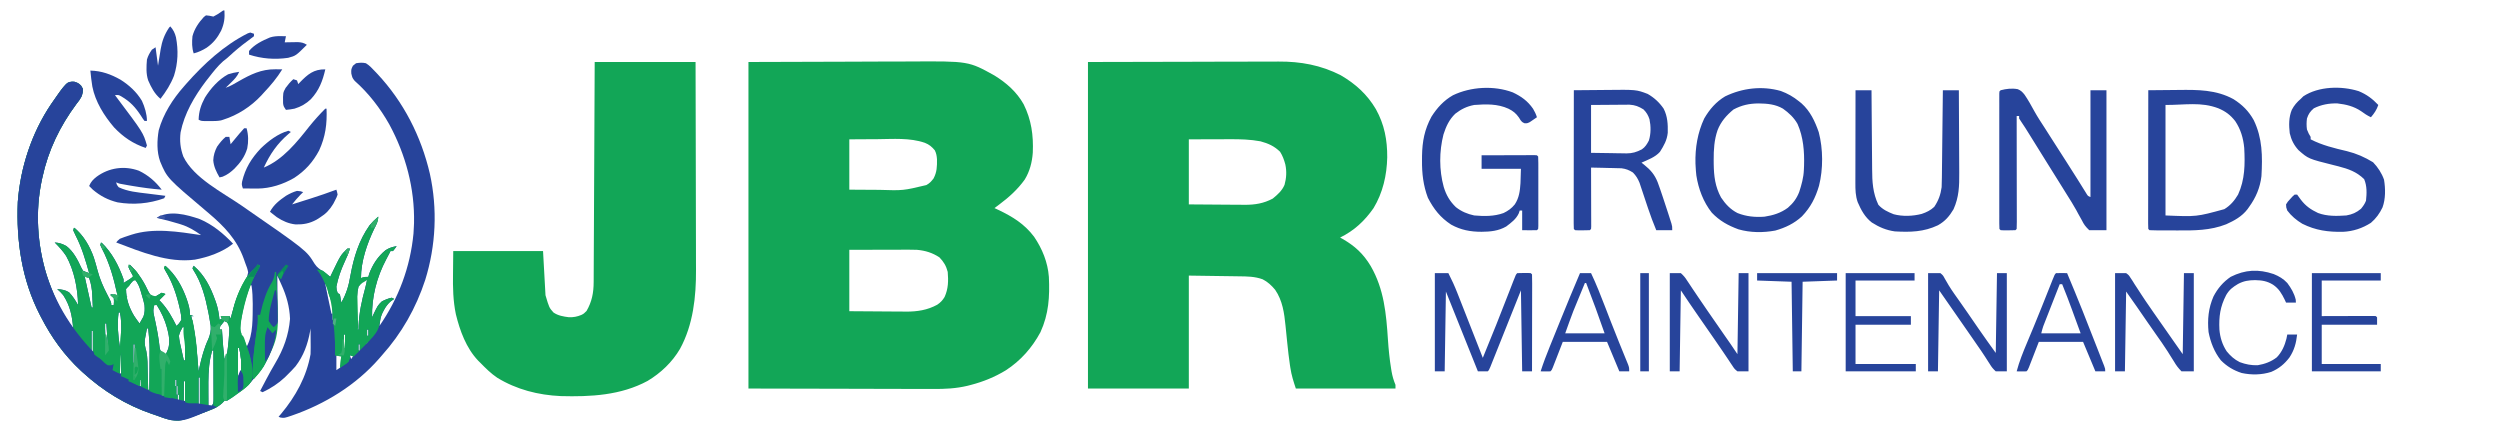 <svg xmlns="http://www.w3.org/2000/svg" xmlns:xlink="http://www.w3.org/1999/xlink" width="1187" viewBox="0 0 889.92 153.75" height="205" preserveAspectRatio="xMidYMid meet"><path fill="#12a657" d="M 266.359 22.078 L 301.73 21.969 L 312.855 21.922 C 317.375 21.91 317.375 21.91 319.496 21.91 C 320.965 21.91 322.434 21.902 323.898 21.895 C 344.754 21.762 344.754 21.762 353.965 26.887 C 358.234 29.52 361.863 32.711 364.344 37.098 C 367.121 42.676 367.875 48.195 367.613 54.348 C 367.371 57.766 366.527 61.035 364.727 63.965 C 362.203 67.469 359.164 70.215 355.719 72.785 L 354.715 73.539 L 353.965 74.098 L 355.344 74.742 C 360.418 77.152 364.621 79.738 368.066 84.289 C 370.984 88.602 372.953 93.395 373.34 98.609 C 373.668 105.68 373.305 111.797 370.336 118.305 C 367.359 123.828 363.277 128.457 357.996 131.875 C 354.137 134.219 350.016 135.914 345.645 137.047 L 344.387 137.375 C 340.25 138.363 336.328 138.539 332.102 138.508 L 329.902 138.508 C 327.957 138.508 326.012 138.5 324.066 138.492 C 322.234 138.484 320.402 138.484 318.57 138.484 C 313.23 138.477 307.891 138.457 302.551 138.441 L 266.359 138.359 Z M 302.277 49.617 L 302.277 67.539 C 304.91 67.562 307.543 67.578 310.176 67.59 C 311.07 67.594 311.961 67.598 312.855 67.605 C 321.445 67.879 321.445 67.879 329.711 65.902 C 330.91 65.219 331.352 64.715 332.258 63.578 C 333.492 61.258 333.527 59.309 333.496 56.715 C 333.395 55.473 333.27 54.633 332.723 53.523 C 331.598 52.203 330.777 51.508 329.188 50.863 C 323.797 48.992 317.859 49.52 312.242 49.562 C 311.277 49.566 310.309 49.57 309.34 49.574 C 306.984 49.582 304.633 49.602 302.277 49.617 M 302.277 88.961 L 302.277 110.82 C 305.684 110.848 309.09 110.875 312.496 110.891 C 313.652 110.898 314.809 110.906 315.965 110.918 C 317.633 110.934 319.301 110.941 320.973 110.945 L 322.523 110.969 C 326.484 110.969 330.059 110.434 333.57 108.523 C 334.738 107.734 335.473 106.969 336.199 105.766 C 337.535 102.828 337.586 100.031 337.32 96.828 C 336.766 94.668 335.906 93.25 334.363 91.641 C 331.836 89.992 329.371 89.238 326.371 88.961 C 324.512 88.902 322.66 88.91 320.801 88.918 L 319.191 88.922 C 317.508 88.922 315.82 88.93 314.133 88.934 C 312.984 88.938 311.84 88.938 310.691 88.941 C 307.887 88.945 305.082 88.953 302.277 88.961 M 387.258 22.078 L 424.051 21.996 L 435.637 21.961 C 440.332 21.953 440.332 21.953 442.535 21.953 C 444.062 21.949 445.59 21.945 447.121 21.938 C 449.074 21.93 451.031 21.926 452.988 21.93 C 453.703 21.93 454.414 21.926 455.129 21.922 C 462.957 21.867 470.238 23.195 477.258 26.789 C 482.52 29.844 486.715 33.641 489.797 38.887 C 492.836 44.371 493.859 49.84 493.828 56.031 C 493.688 62.402 492.27 68.633 488.945 74.129 C 485.742 78.703 482.059 82.129 477.051 84.59 L 477.887 85.055 C 482.344 87.621 485.309 90.352 487.957 94.762 C 492.711 103.016 493.469 111.691 494.082 120.973 C 494.316 124.441 494.652 127.863 495.215 131.297 L 495.375 132.281 C 495.656 133.926 496.117 135.512 496.766 137.047 L 496.766 138.359 L 461.285 138.359 C 460.434 135.812 459.727 133.609 459.34 131.012 L 459.18 129.992 C 458.797 127.422 458.512 124.848 458.246 122.262 L 458.137 121.223 C 457.953 119.488 457.777 117.754 457.613 116.02 C 457.16 111.477 456.562 107.055 453.918 103.195 C 452.645 101.66 451.25 100.352 449.457 99.453 C 446.656 98.438 443.973 98.43 441.012 98.398 L 439.641 98.375 C 437.957 98.348 436.273 98.328 434.59 98.305 L 423.176 98.141 L 423.176 138.359 L 387.258 138.359 Z M 423.176 49.617 L 423.176 72.785 C 426.527 72.816 429.875 72.844 433.227 72.859 C 434.367 72.867 435.504 72.875 436.645 72.887 C 438.285 72.902 439.926 72.91 441.57 72.914 L 443.098 72.934 C 446.742 72.938 449.84 72.445 453.07 70.711 C 454.789 69.309 456.387 67.895 457.262 65.812 C 457.938 63.398 458.059 61.008 457.543 58.559 C 457.09 56.891 456.598 55.512 455.672 54.043 C 453.555 51.992 451.5 51.094 448.699 50.324 C 445.082 49.645 441.43 49.555 437.762 49.574 L 436.629 49.578 C 435.254 49.578 433.883 49.586 432.512 49.59 Z M 423.176 49.617 " fill-opacity="1" fill-rule="nonzero"></path><path fill="#27449b" d="M 88.957 11.586 L 90.273 12.023 L 90.273 12.898 C 89.508 13.516 88.719 14.102 87.918 14.672 C 85.684 16.293 83.617 18.027 81.586 19.902 C 80.637 20.766 80.637 20.766 79.293 21.805 C 77.297 23.582 75.707 25.656 74.066 27.762 L 73.172 28.895 C 69.066 34.305 65.484 40.414 64.141 47.129 C 63.762 50.18 64.066 52.82 65.105 55.715 C 68.773 63.383 79.125 68.551 85.891 73.223 C 108.949 89.172 108.949 89.172 111.844 93.906 C 112.781 95.34 113.789 95.945 115.238 96.828 C 115.977 97.406 116.707 97.988 117.43 98.578 L 118.105 97.156 C 121.168 90.801 121.168 90.801 123.562 88.523 L 124.438 88.523 C 123.938 90.207 123.281 91.754 122.523 93.332 C 121.23 96.133 120.199 99.043 119.621 102.074 C 119.691 103.27 119.691 103.27 120.059 104.262 L 120.934 105.137 C 121.109 106.004 121.258 106.879 121.371 107.758 C 123.188 104.594 124.035 101.668 124.629 98.086 C 125.824 91.613 127.598 85.676 131.445 80.219 C 132.406 79.117 133.406 78.109 134.512 77.16 C 134.512 78.844 133.824 80 133.09 81.477 C 130.539 86.785 128.379 93.047 128.379 99.016 L 131.008 98.578 L 131.281 97.539 C 132.559 94.184 134.328 91.395 137.125 89.109 C 138.422 88.258 139.566 87.934 141.082 87.648 C 140.48 88.523 140.48 88.523 139.77 89.398 L 138.895 89.398 C 138.781 89.629 138.664 89.863 138.547 90.102 C 138.148 90.883 137.742 91.656 137.324 92.426 C 133.961 98.777 132.191 105.793 132.324 113.004 L 132.645 112.316 C 134.367 108.738 134.367 108.738 135.828 107.32 C 136.957 106.742 138.086 106.273 139.332 106.012 L 140.207 106.449 L 139.031 107.266 C 137.484 108.555 136.703 110.047 135.82 111.828 C 135.309 113.23 135.121 114.586 134.953 116.066 C 141.789 106.176 145.93 95.156 147.078 83.168 C 147.133 82.332 147.18 81.492 147.215 80.656 L 147.27 79.473 C 147.547 67.137 144.32 55.102 138.465 44.293 C 135.254 38.574 131.078 33.141 126.145 28.801 C 125.316 27.762 125.316 27.762 124.938 26.188 C 124.875 24.699 124.875 24.699 125.508 23.414 L 126.629 22.516 C 127.996 22.316 128.816 22.227 130.133 22.516 C 131.383 23.289 132.316 24.281 133.309 25.355 L 134.164 26.25 C 143.562 36.281 149.793 48.512 152.91 61.859 C 155.672 74.395 155.062 87.426 151.254 99.688 C 147.973 109.695 142.867 118.727 135.828 126.555 L 134.801 127.742 C 126.582 137.129 115.539 143.918 103.77 147.977 C 101.07 148.895 101.07 148.895 99.723 148.688 L 99.031 148.414 L 99.934 147.367 C 105.109 141.172 109.008 134.129 110.422 126.117 C 110.453 125.379 110.469 124.637 110.465 123.898 L 110.461 122.664 L 110.449 121.391 L 110.441 120.094 C 110.438 119.043 110.43 117.992 110.422 116.938 L 110.242 118.062 C 109.398 122.648 107.953 126.672 105.09 130.426 C 104.133 131.508 103.137 132.551 102.098 133.551 L 101.254 134.391 C 98.93 136.566 96.227 138.324 93.34 139.672 L 92.461 139.234 C 93.047 138.121 93.629 137.012 94.215 135.898 L 94.754 134.879 C 95.738 133.02 96.75 131.188 97.824 129.379 C 100.805 124.344 102.625 119.383 103.113 113.551 C 102.953 109.258 101.848 105.297 100.074 101.422 L 99.645 100.457 C 99.297 99.684 98.945 98.914 98.594 98.141 C 98.617 100.457 98.633 102.773 98.645 105.09 C 98.648 105.875 98.652 106.66 98.66 107.445 C 98.734 115.258 98.188 121.984 94.516 129.043 C 93.188 131.309 91.551 133.316 89.836 135.301 L 89.145 136.102 C 87.473 137.895 85.547 139.309 83.566 140.734 L 82.738 141.332 C 82.047 141.816 81.344 142.273 80.637 142.73 L 79.758 142.73 L 78.992 143.527 C 77.055 145.402 74.375 146.18 71.875 147.102 L 70.801 147.504 C 63.953 149.996 63.953 149.996 60.777 149.594 C 59.004 149.23 57.352 148.621 55.668 147.977 C 55.086 147.777 54.508 147.582 53.926 147.391 C 44.711 144.234 36.555 139.234 29.387 132.676 L 28.672 132.023 C 22.734 126.516 18.184 120.188 14.492 113.004 L 14.078 112.207 C 7.602 99.645 5.594 85.91 6.172 71.914 C 7.078 59.68 11.133 47.348 17.996 37.148 C 21.844 31.57 21.844 31.57 24.129 29.508 C 25.227 29.07 25.227 29.07 26.32 29.07 C 27.496 29.617 27.496 29.617 28.512 30.383 L 29.387 31.695 C 29.344 32.914 29.344 32.914 28.949 34.316 C 28.348 35.27 27.699 36.188 27.004 37.078 C 21.172 44.938 16.984 53.57 14.93 63.168 L 14.734 64.059 C 12.34 75.27 13.09 87.129 16.477 98.043 C 18.617 104.582 21.555 111.527 25.883 116.938 C 25.531 112.508 24.84 108.945 22.379 105.137 C 21.688 104.285 21.039 103.648 20.188 102.949 C 21.809 103.078 22.996 103.234 24.402 104.07 C 25.75 105.449 26.684 106.969 27.633 108.633 C 27.516 102.734 26.277 96.359 23.398 91.152 C 22.219 89.367 20.82 87.848 19.312 86.34 C 20.945 86.457 21.996 86.805 23.445 87.594 C 25.965 89.508 27.492 92.504 28.785 95.328 L 29.387 96.395 C 30.496 96.906 30.496 96.906 31.578 97.266 C 30.297 92.66 28.996 88.199 26.801 83.934 C 26.473 83.289 26.176 82.629 25.883 81.969 L 26.32 81.094 C 29.637 83.922 31.781 87.598 33.238 91.68 C 33.738 93.242 34.18 94.816 34.598 96.406 C 35.398 99.391 36.578 102.129 38.012 104.863 C 39.461 107.641 39.461 107.641 39.461 108.633 L 40.336 108.633 C 40.445 107.375 40.445 107.375 40.336 106.012 C 39.734 105.188 39.734 105.188 39.023 104.699 L 41.652 105.137 C 40.367 99.285 38.941 93.879 36.148 88.555 L 35.52 87.211 L 35.957 86.34 C 39.699 89.914 42.133 94.598 43.84 99.453 L 43.84 100.766 L 47.344 98.578 L 46.441 96.883 C 45.934 95.934 45.934 95.934 45.594 95.082 L 46.031 94.207 C 48.777 96.906 50.648 99.52 52.277 102.988 C 52.711 103.914 52.711 103.914 53.477 105.137 C 54.344 105.648 54.344 105.648 55.23 105.574 C 55.965 105.145 56.695 104.707 57.422 104.262 L 58.734 104.699 L 56.543 106.883 L 57.105 107.449 C 59.539 110.039 61.094 112.914 62.676 116.066 C 63.645 115.168 63.645 115.168 64.43 113.879 C 64.398 112.684 64.289 111.797 64.02 110.656 L 63.816 109.73 C 62.754 105.016 61.273 100.574 58.75 96.426 L 58.297 95.52 L 58.734 94.645 C 62.41 97.855 64.715 101.945 66.328 106.508 C 66.98 108.453 67.496 110.07 67.496 112.129 L 68.809 112.566 L 67.934 112.566 L 68.195 113.656 C 69.125 117.715 69.625 121.703 69.984 125.848 L 70.156 127.723 C 70.297 129.227 70.43 130.734 70.562 132.238 L 70.867 130.797 C 71.641 127.273 72.504 123.992 74.043 120.703 C 74.695 119.086 75.012 117.711 74.852 115.957 C 74.684 114.785 74.477 113.621 74.258 112.457 L 74.016 111.18 C 72.992 105.992 71.625 100.668 68.715 96.188 L 68.371 95.52 L 68.809 94.645 C 72.633 97.941 74.738 102.094 76.418 106.773 L 76.754 107.699 C 77.453 109.758 77.797 111.711 78.008 113.879 L 78.883 113.441 L 78.445 112.566 L 81.512 112.566 L 81.949 113.441 L 82.402 111.758 C 83.457 107.98 84.527 104.527 86.551 101.148 C 87.684 99.188 87.684 99.188 88.203 96.996 C 88.008 95.828 87.66 94.867 87.207 93.77 L 86.656 92.199 C 84.141 85.199 79.652 80.582 74.066 75.848 L 73.422 75.305 C 59.348 63.426 59.348 63.426 56.863 57.504 C 55.617 54.012 55.738 50.02 56.359 46.391 C 57.957 40.602 61.348 35.285 65.305 30.82 L 66.246 29.738 C 72.453 22.715 79.633 16.105 88.086 11.867 Z M 29.824 97.703 L 30.203 99.41 L 32.453 109.508 L 32.891 109.508 C 32.84 108.332 32.785 107.156 32.727 105.984 C 32.715 105.652 32.699 105.324 32.684 104.988 C 32.574 102.867 32.293 101.02 31.578 99.016 C 30.711 98.168 30.711 98.168 29.824 97.703 M 114.801 99.453 L 115.238 100.328 Z M 129.695 99.453 C 128.688 100.336 128.133 100.922 127.504 102.074 C 126.344 106.871 127.027 112.465 127.066 117.375 L 127.504 117.375 L 127.523 116.152 C 127.699 111.41 128.645 107.098 129.898 102.527 C 130.164 101.512 130.387 100.488 130.57 99.453 Z M 47.785 99.453 C 46.625 100.578 45.617 101.602 44.719 102.949 C 44.758 106.477 45.777 109.41 47.551 112.418 C 48.176 113.367 48.836 114.293 49.535 115.191 C 49.836 114.676 50.125 114.156 50.41 113.633 L 50.906 112.758 C 51.43 111.301 51.398 110.18 51.289 108.633 C 51.023 107.344 50.66 106.094 50.273 104.836 L 49.992 103.848 C 49.484 102.148 48.996 100.797 47.785 99.453 M 115.238 100.328 L 115.68 101.203 Z M 88.52 101.203 C 85.812 109.344 85.812 109.344 85.016 117.812 C 85.555 119.867 86.531 121.695 87.645 123.496 C 90.051 119.254 89.777 112.996 89.836 108.195 C 89.809 106.008 89.75 103.801 89.395 101.641 Z M 115.68 101.203 C 116.367 104.707 117.113 108.199 117.867 111.691 L 118.305 111.691 C 118.426 109.039 118.07 106.98 117.211 104.48 L 116.895 103.516 C 116.641 102.742 116.379 101.973 116.117 101.203 Z M 54.793 108.633 C 54.367 109.98 54.363 110.891 54.664 112.266 L 54.895 113.355 L 55.148 114.508 C 55.805 117.57 56.352 120.586 56.68 123.703 C 56.914 124.883 56.914 124.883 57.887 125.832 L 58.734 126.555 L 59.391 125 L 59.762 124.125 C 60.438 121.617 59.984 119.293 59.336 116.828 C 58.535 113.848 57.309 111.262 55.668 108.633 Z M 42.09 111.258 C 41.496 115.48 41.883 119.32 42.527 123.496 L 42.965 123.496 C 42.977 121.949 42.984 120.398 42.992 118.852 L 43.004 117.527 C 43.012 115.387 42.984 113.359 42.527 111.258 Z M 118.305 111.691 L 118.305 113.879 L 118.746 113.879 L 118.746 111.691 Z M 79.758 114.316 C 79.156 115.031 78.574 115.758 78.008 116.5 L 78.008 117.375 L 78.883 117.375 L 78.965 118.672 C 79.16 121.746 79.383 124.809 79.758 127.867 C 80.871 126.137 80.93 124.262 81.129 122.266 L 81.242 121.23 C 81.457 119.207 81.551 117.227 81.512 115.191 Z M 131.445 114.316 L 131.887 115.629 Z M 37.27 115.191 C 37.223 117.578 37.309 119.832 37.707 122.184 L 38.148 122.184 L 37.707 115.191 Z M 131.008 115.629 L 131.445 117.375 Z M 64.867 116.5 C 64.242 117.578 63.84 118.367 63.551 119.562 C 63.664 121.211 64.035 122.77 64.43 124.371 C 64.594 125.125 64.758 125.883 64.922 126.637 L 65.305 128.305 L 65.742 128.305 C 65.754 126.992 65.762 125.684 65.77 124.371 L 65.781 123.258 C 65.793 120.996 65.637 118.742 65.305 116.5 Z M 52.164 116.938 C 51.992 117.812 51.828 118.688 51.672 119.562 L 51.395 121.039 C 51.293 122.559 51.523 123.59 51.938 125.035 C 52.457 127.535 52.379 130.137 52.438 132.676 L 52.488 134.461 C 52.531 135.906 52.566 137.352 52.602 138.797 L 53.039 138.797 C 53.051 136.387 53.059 133.977 53.062 131.566 C 53.066 130.746 53.07 129.93 53.074 129.109 C 53.078 127.93 53.082 126.746 53.082 125.562 L 53.09 124.473 C 53.09 121.938 52.895 119.457 52.602 116.938 Z M 130.57 117.375 L 130.57 119.562 L 131.008 119.562 L 131.008 117.375 Z M 32.453 117.812 L 32.453 125.246 L 32.891 125.246 L 32.891 117.812 Z M 29.824 118.688 L 30.262 119.562 Z M 76.691 119.125 L 77.133 120 Z M 122.25 119.125 L 122.25 123.934 L 122.688 123.934 L 122.688 119.125 Z M 127.066 119.562 L 127.504 120.438 Z M 130.133 119.562 L 130.133 122.184 L 130.57 122.184 L 130.57 119.562 Z M 30.262 121.746 L 30.699 123.059 Z M 47.344 122.621 L 47.344 129.18 L 47.785 129.18 L 47.785 122.621 Z M 127.504 122.621 L 127.504 124.809 L 127.941 124.809 L 127.941 122.621 Z M 84.578 123.934 L 84.578 133.988 L 85.453 133.113 C 86.078 129.895 85.672 127.125 85.016 123.934 Z M 75.379 124.809 C 75.238 125.379 75.102 125.953 74.969 126.527 L 74.738 127.496 C 74.027 131.277 74.012 134.988 74.039 138.824 L 74.043 140.477 C 74.051 141.809 74.055 143.145 74.066 144.48 L 75.379 144.48 C 75.883 143.469 75.871 142.902 75.867 141.781 L 75.867 140.641 L 75.859 139.406 L 75.859 138.148 C 75.855 136.816 75.852 135.484 75.844 134.152 C 75.844 133.25 75.84 132.348 75.84 131.445 C 75.832 129.234 75.828 127.02 75.816 124.809 Z M 42.527 125.684 L 42.527 133.113 L 42.965 133.113 L 42.965 125.684 Z M 119.621 126.555 L 119.621 131.801 L 120.934 130.93 C 121.285 129.871 121.285 129.871 121.453 128.688 L 121.664 127.48 L 121.809 126.555 Z M 124.438 126.555 L 124.875 127.867 L 125.754 126.555 Z M 57.422 129.617 L 57.422 137.922 L 57.859 137.922 L 57.859 129.617 Z M 39.898 130.492 L 40.336 131.801 Z M 61.363 131.801 L 61.801 133.113 Z M 61.801 133.551 L 62.238 135.301 Z M 70.562 134.426 L 70.562 144.043 L 71 144.043 L 71 134.426 Z M 49.535 135.301 L 49.535 137.484 L 49.973 137.484 L 49.973 135.301 Z M 62.238 135.301 L 62.238 137.484 L 62.676 137.484 L 62.676 135.301 Z M 65.305 135.738 L 65.305 143.168 L 65.742 143.168 L 65.742 135.738 Z M 62.676 137.484 L 62.676 140.547 L 63.113 140.547 L 63.113 137.484 Z M 63.113 140.547 L 63.113 142.73 L 63.551 142.73 L 63.551 140.547 Z M 63.113 140.547 " fill-opacity="1" fill-rule="nonzero"></path><path fill="#12a657" d="M 211.605 22.078 L 247.523 22.078 C 247.578 42.098 247.578 42.098 247.59 50.531 C 247.598 56.34 247.605 62.148 247.625 67.957 C 247.637 72.188 247.645 76.418 247.648 80.648 C 247.648 82.887 247.652 85.121 247.664 87.359 C 247.672 89.473 247.676 91.586 247.672 93.699 C 247.672 94.465 247.676 95.234 247.684 96 C 247.742 105.641 246.68 115.633 241.988 124.227 C 239.215 128.965 235.137 132.84 230.441 135.648 C 220.926 140.789 210.109 141.34 199.504 141.047 C 191.5 140.688 183.77 138.719 176.902 134.512 C 174.656 133 172.754 131.109 170.871 129.18 L 170.086 128.406 C 165.828 123.898 163.617 117.797 162.168 111.902 C 161.164 107.062 161.078 102.414 161.152 97.484 L 161.234 89.398 L 193.211 89.398 L 194.086 105.137 C 195.395 109.555 195.395 109.555 196.934 111.285 C 198.566 112.41 200.449 112.715 202.391 112.965 C 204.051 113.016 205.328 112.781 206.859 112.148 C 207.758 111.68 207.758 111.68 208.703 110.738 C 210.613 107.441 211.23 104.242 211.238 100.457 L 211.246 99.441 C 211.25 98.316 211.254 97.195 211.258 96.07 L 211.27 93.656 C 211.281 91.469 211.293 89.281 211.301 87.094 C 211.312 84.812 211.324 82.523 211.336 80.238 C 211.355 75.914 211.375 71.586 211.395 67.258 C 211.422 61.41 211.449 55.562 211.48 49.715 C 211.523 40.504 211.566 31.289 211.605 22.078 M 26.266 29.125 C 27.633 29.508 27.633 29.508 28.703 30.465 L 29.387 31.695 C 29.312 33.34 28.988 34.25 28.102 35.652 C 27.738 36.129 27.371 36.605 27.004 37.078 C 21.172 44.938 16.984 53.57 14.93 63.168 L 14.734 64.059 C 12.34 75.27 13.09 87.129 16.477 98.043 C 18.617 104.582 21.555 111.527 25.883 116.938 C 25.531 112.508 24.84 108.945 22.379 105.137 C 21.688 104.285 21.039 103.648 20.188 102.949 C 21.809 103.078 22.996 103.234 24.402 104.07 C 25.75 105.449 26.684 106.969 27.633 108.633 C 27.516 102.734 26.277 96.359 23.398 91.152 C 22.219 89.367 20.82 87.848 19.312 86.34 C 20.945 86.457 21.996 86.805 23.445 87.594 C 25.965 89.508 27.492 92.504 28.785 95.328 L 29.387 96.395 C 30.496 96.906 30.496 96.906 31.578 97.266 C 30.297 92.66 28.996 88.199 26.801 83.934 C 26.473 83.289 26.176 82.629 25.883 81.969 L 26.32 81.094 C 29.637 83.922 31.781 87.598 33.238 91.68 C 33.738 93.242 34.18 94.816 34.598 96.406 C 35.398 99.391 36.578 102.129 38.012 104.863 C 39.461 107.641 39.461 107.641 39.461 108.633 L 40.336 108.633 C 40.445 107.375 40.445 107.375 40.336 106.012 C 39.734 105.188 39.734 105.188 39.023 104.699 L 41.652 105.137 C 40.367 99.285 38.941 93.879 36.148 88.555 L 35.52 87.211 L 35.957 86.34 C 39.699 89.914 42.133 94.598 43.84 99.453 L 43.84 100.766 L 47.344 98.578 L 46.441 96.883 C 45.934 95.934 45.934 95.934 45.594 95.082 L 46.031 94.207 C 48.777 96.906 50.648 99.52 52.277 102.988 C 52.711 103.914 52.711 103.914 53.477 105.137 C 54.344 105.648 54.344 105.648 55.23 105.574 C 55.965 105.145 56.695 104.707 57.422 104.262 L 58.734 104.699 L 56.543 106.883 L 57.105 107.449 C 59.539 110.039 61.094 112.914 62.676 116.066 C 63.645 115.168 63.645 115.168 64.43 113.879 C 64.398 112.684 64.289 111.797 64.02 110.656 L 63.816 109.73 C 62.754 105.016 61.273 100.574 58.75 96.426 L 58.297 95.52 L 58.734 94.645 C 62.41 97.855 64.715 101.945 66.328 106.508 C 66.98 108.453 67.496 110.07 67.496 112.129 L 68.809 112.566 L 67.934 112.566 L 68.195 113.656 C 69.125 117.715 69.625 121.703 69.984 125.848 L 70.156 127.723 C 70.297 129.227 70.43 130.734 70.562 132.238 L 70.867 130.797 C 71.641 127.273 72.504 123.992 74.043 120.703 C 74.695 119.086 75.012 117.711 74.852 115.957 C 74.684 114.785 74.477 113.621 74.258 112.457 L 74.016 111.18 C 72.992 105.992 71.625 100.668 68.715 96.188 L 68.371 95.52 L 68.809 94.645 C 72.633 97.941 74.738 102.094 76.418 106.773 L 76.754 107.699 C 77.453 109.758 77.797 111.711 78.008 113.879 L 78.883 113.441 L 78.445 112.566 L 81.512 112.566 L 81.949 113.441 L 82.402 111.758 C 83.945 106.215 85.617 100.438 89.805 96.258 L 90.559 95.605 C 91.211 95.09 91.211 95.09 91.586 94.207 L 92.461 94.645 L 92.059 95.32 C 88.816 100.941 87.191 106.691 85.891 113.004 C 85.789 113.492 85.688 113.977 85.582 114.48 C 85.316 116.184 85.32 117.402 85.859 119.051 C 86.234 119.934 86.621 120.809 87.023 121.68 C 88.805 125.641 89.879 129.852 89.762 134.211 C 89.395 135.738 89.395 135.738 88.457 137.027 C 87.223 138.18 85.965 139.152 84.578 140.109 L 83.41 140.957 C 82.5 141.594 81.613 142.203 80.637 142.73 L 79.758 142.73 L 78.992 143.527 C 77.055 145.402 74.375 146.18 71.875 147.102 L 70.801 147.504 C 63.953 149.996 63.953 149.996 60.777 149.594 C 59.004 149.23 57.352 148.621 55.668 147.977 C 55.086 147.777 54.508 147.582 53.926 147.391 C 44.711 144.234 36.555 139.234 29.387 132.676 L 28.672 132.023 C 22.734 126.516 18.184 120.188 14.492 113.004 L 14.078 112.207 C 7.602 99.645 5.594 85.91 6.172 71.914 C 7.078 59.68 11.133 47.348 17.996 37.148 C 23.605 29.012 23.605 29.012 26.266 29.125 M 29.824 97.703 L 30.203 99.41 L 32.453 109.508 L 32.891 109.508 C 32.84 108.332 32.785 107.156 32.727 105.984 C 32.715 105.652 32.699 105.324 32.684 104.988 C 32.574 102.867 32.293 101.02 31.578 99.016 C 30.711 98.168 30.711 98.168 29.824 97.703 M 47.785 99.453 C 46.625 100.578 45.617 101.602 44.719 102.949 C 44.758 106.477 45.777 109.41 47.551 112.418 C 48.176 113.367 48.836 114.293 49.535 115.191 C 49.836 114.676 50.125 114.156 50.41 113.633 L 50.906 112.758 C 51.43 111.301 51.398 110.18 51.289 108.633 C 51.023 107.344 50.66 106.094 50.273 104.836 L 49.992 103.848 C 49.484 102.148 48.996 100.797 47.785 99.453 M 54.793 108.633 C 54.367 109.98 54.363 110.891 54.664 112.266 L 54.895 113.355 L 55.148 114.508 C 55.805 117.57 56.352 120.586 56.68 123.703 C 56.914 124.883 56.914 124.883 57.887 125.832 L 58.734 126.555 L 59.391 125 L 59.762 124.125 C 60.438 121.617 59.984 119.293 59.336 116.828 C 58.535 113.848 57.309 111.262 55.668 108.633 Z M 42.09 111.258 C 41.496 115.48 41.883 119.32 42.527 123.496 L 42.965 123.496 C 42.977 121.949 42.984 120.398 42.992 118.852 L 43.004 117.527 C 43.012 115.387 42.984 113.359 42.527 111.258 Z M 79.758 114.316 C 79.156 115.031 78.574 115.758 78.008 116.5 L 78.008 117.375 L 78.883 117.375 L 78.965 118.672 C 79.16 121.746 79.383 124.809 79.758 127.867 C 80.871 126.137 80.93 124.262 81.129 122.266 L 81.242 121.23 C 81.457 119.207 81.551 117.227 81.512 115.191 Z M 37.27 115.191 C 37.223 117.578 37.309 119.832 37.707 122.184 L 38.148 122.184 L 37.707 115.191 Z M 64.867 116.5 C 64.242 117.578 63.84 118.367 63.551 119.562 C 63.664 121.211 64.035 122.77 64.43 124.371 C 64.594 125.125 64.758 125.883 64.922 126.637 L 65.305 128.305 L 65.742 128.305 C 65.754 126.992 65.762 125.684 65.77 124.371 L 65.781 123.258 C 65.793 120.996 65.637 118.742 65.305 116.5 Z M 52.164 116.938 C 51.992 117.812 51.828 118.688 51.672 119.562 L 51.395 121.039 C 51.293 122.559 51.523 123.59 51.938 125.035 C 52.457 127.535 52.379 130.137 52.438 132.676 L 52.488 134.461 C 52.531 135.906 52.566 137.352 52.602 138.797 L 53.039 138.797 C 53.051 136.387 53.059 133.977 53.062 131.566 C 53.066 130.746 53.07 129.93 53.074 129.109 C 53.078 127.93 53.082 126.746 53.082 125.562 L 53.09 124.473 C 53.09 121.938 52.895 119.457 52.602 116.938 Z M 32.453 117.812 L 32.453 125.246 L 32.891 125.246 L 32.891 117.812 Z M 29.824 118.688 L 30.262 119.562 Z M 76.691 119.125 L 77.133 120 Z M 30.262 121.746 L 30.699 123.059 Z M 47.344 122.621 L 47.344 129.18 L 47.785 129.18 L 47.785 122.621 Z M 84.578 123.934 L 84.578 133.988 L 85.453 133.113 C 86.078 129.895 85.672 127.125 85.016 123.934 Z M 75.379 124.809 C 75.238 125.379 75.102 125.953 74.969 126.527 L 74.738 127.496 C 74.027 131.277 74.012 134.988 74.039 138.824 L 74.043 140.477 C 74.051 141.809 74.055 143.145 74.066 144.48 L 75.379 144.48 C 75.883 143.469 75.871 142.902 75.867 141.781 L 75.867 140.641 L 75.859 139.406 L 75.859 138.148 C 75.855 136.816 75.852 135.484 75.844 134.152 C 75.844 133.25 75.84 132.348 75.84 131.445 C 75.832 129.234 75.828 127.02 75.816 124.809 Z M 42.527 125.684 L 42.527 133.113 L 42.965 133.113 L 42.965 125.684 Z M 57.422 129.617 L 57.422 137.922 L 57.859 137.922 L 57.859 129.617 Z M 39.898 130.492 L 40.336 131.801 Z M 61.363 131.801 L 61.801 133.113 Z M 61.801 133.551 L 62.238 135.301 Z M 70.562 134.426 L 70.562 144.043 L 71 144.043 L 71 134.426 Z M 49.535 135.301 L 49.535 137.484 L 49.973 137.484 L 49.973 135.301 Z M 62.238 135.301 L 62.238 137.484 L 62.676 137.484 L 62.676 135.301 Z M 65.305 135.738 L 65.305 143.168 L 65.742 143.168 L 65.742 135.738 Z M 62.676 137.484 L 62.676 140.547 L 63.113 140.547 L 63.113 137.484 Z M 63.113 140.547 L 63.113 142.73 L 63.551 142.73 L 63.551 140.547 Z M 63.113 140.547 " fill-opacity="1" fill-rule="nonzero"></path><path fill="#27449b" d="M 26.266 29.125 C 27.633 29.508 27.633 29.508 28.703 30.465 L 29.387 31.695 C 29.312 33.34 28.988 34.25 28.102 35.652 C 27.738 36.129 27.371 36.605 27.004 37.078 C 21.172 44.938 16.984 53.57 14.93 63.168 L 14.734 64.059 C 12.34 75.27 13.09 87.129 16.477 98.043 C 20.52 110.41 27.613 120.496 37.133 129.281 L 38.148 130.055 C 39.43 130.152 39.43 130.152 40.336 129.617 L 39.898 131.801 C 40.922 132.328 41.867 132.75 42.965 133.113 L 42.965 133.988 L 43.938 134.352 C 45.09 134.836 46.051 135.391 47.098 136.062 C 54.141 140.324 62.078 142.273 70.121 143.605 L 71.73 143.879 C 72.945 144.082 74.16 144.285 75.379 144.48 L 75.816 143.605 L 75.816 144.48 L 77.133 144.918 C 65.379 150.02 65.379 150.02 60.496 149.562 C 58.824 149.141 57.27 148.602 55.668 147.977 C 55.098 147.777 54.523 147.582 53.949 147.391 C 44.723 144.211 36.574 139.25 29.387 132.676 L 28.672 132.023 C 22.734 126.516 18.184 120.188 14.492 113.004 L 14.078 112.207 C 7.602 99.645 5.594 85.91 6.172 71.914 C 7.078 59.68 11.133 47.348 17.996 37.148 C 23.605 29.012 23.605 29.012 26.266 29.125 M 712.273 32.133 C 714.336 31.605 716.254 31.367 718.359 31.754 C 719.512 32.227 720.02 32.77 720.797 33.742 C 722.082 35.625 723.184 37.609 724.273 39.609 C 725.406 41.648 726.691 43.59 727.961 45.547 C 728.477 46.352 728.988 47.16 729.5 47.965 C 731.512 51.121 733.527 54.27 735.555 57.418 C 736.949 59.582 738.332 61.758 739.699 63.941 L 740.434 65.117 C 740.887 65.84 741.336 66.566 741.785 67.289 L 742.387 68.25 L 742.902 69.09 C 743.352 69.801 743.352 69.801 744.25 70.164 L 744.25 32.133 L 749.945 32.133 L 749.945 81.969 L 743.812 81.969 C 742.465 80.668 741.945 79.988 741.156 78.387 C 740.727 77.617 740.293 76.848 739.863 76.078 L 739.215 74.863 C 738.156 72.93 736.969 71.074 735.793 69.207 C 735.312 68.438 734.836 67.664 734.359 66.895 C 732.5 63.895 730.625 60.906 728.75 57.914 C 726.633 54.543 724.531 51.16 722.441 47.77 C 721.508 46.258 720.57 44.758 719.562 43.297 L 718.844 42.188 L 718.844 41.312 L 717.969 41.312 L 717.973 42.836 C 717.98 47.562 717.988 52.293 717.992 57.02 C 717.992 59.453 717.996 61.883 718 64.312 C 718.008 66.656 718.008 69 718.012 71.348 C 718.012 72.242 718.012 73.141 718.016 74.035 C 718.02 75.285 718.02 76.535 718.02 77.789 L 718.023 78.922 C 718.02 79.793 718 80.66 717.969 81.531 L 717.531 81.969 C 716.656 82.012 715.777 82.023 714.902 82.023 L 713.453 82.023 L 712.273 81.969 L 711.836 81.531 C 711.797 80.895 711.777 80.258 711.781 79.621 L 711.777 78.375 L 711.781 76.992 L 711.777 75.547 C 711.777 73.961 711.777 72.379 711.777 70.793 C 711.777 69.695 711.777 68.602 711.777 67.504 C 711.777 65.203 711.777 62.902 711.781 60.602 C 711.781 57.938 711.781 55.277 711.777 52.613 C 711.777 50.055 711.777 47.496 711.777 44.941 C 711.777 43.852 711.777 42.758 711.777 41.668 C 711.777 40.148 711.777 38.625 711.781 37.105 L 711.777 35.727 L 711.781 34.477 L 711.781 33.387 L 711.836 32.57 Z M 764.84 32.133 C 767.523 32.098 770.211 32.074 772.898 32.059 C 773.809 32.055 774.723 32.043 775.633 32.031 C 782.5 31.949 788.996 31.934 795.184 35.312 C 798.309 37.289 800.586 39.539 802.387 42.773 C 805.516 49.246 805.531 55.652 805.137 62.73 C 804.66 66.801 803.16 70.359 800.758 73.66 L 800.156 74.516 C 798.172 77.09 795.523 78.543 792.594 79.863 C 786.934 82.098 781.148 82.098 775.156 82.059 C 773.91 82.047 772.664 82.047 771.422 82.047 L 769.047 82.039 L 767.918 82.039 C 767.035 82.027 766.156 82.004 765.277 81.969 L 764.84 81.531 C 764.801 80.887 764.781 80.246 764.785 79.602 L 764.785 78.34 L 764.789 76.945 L 764.789 75.484 C 764.789 73.883 764.793 72.281 764.797 70.68 L 764.797 67.359 C 764.797 64.738 764.801 62.117 764.805 59.496 C 764.812 56.516 764.812 53.531 764.816 50.547 C 764.82 44.41 764.828 38.27 764.84 32.133 M 770.969 37.379 L 770.969 76.723 C 782.031 77.191 782.031 77.191 791.914 74.48 C 794.078 73.164 795.527 71.453 796.812 69.289 C 799.27 63.98 799.312 58.418 799.004 52.68 C 798.672 49.176 797.754 46.051 795.789 43.113 C 794.066 40.918 792.332 39.625 789.75 38.551 C 783.582 36.223 778.066 37.379 770.969 37.379 M 538.527 32.895 C 541.586 34.336 543.816 35.938 545.758 38.73 C 546.344 39.703 546.797 40.664 547.137 41.75 C 546.594 42.129 546.047 42.5 545.496 42.871 L 544.57 43.5 C 543.633 43.934 543.633 43.934 542.711 43.887 C 541.879 43.496 541.879 43.496 541.289 42.766 L 540.73 41.859 C 539.656 40.336 538.676 39.551 537.008 38.715 C 533.125 36.938 529 37.059 524.797 37.379 C 522.191 37.871 520.148 38.867 518.062 40.492 C 515.863 42.613 514.785 45 513.859 47.875 C 512.312 53.91 512.293 60.566 513.949 66.578 C 514.844 69.5 516.094 71.652 518.281 73.77 C 520.262 75.32 522.344 76.195 524.797 76.723 C 528.312 77.031 531.902 77.082 535.262 75.859 C 536.891 75.066 538.109 74.199 539.254 72.785 C 540.805 70.434 541.094 67.996 541.277 65.246 C 541.355 63.535 541.395 61.82 541.441 60.109 L 527.426 60.109 L 527.426 55.301 C 530.227 55.289 533.023 55.281 535.824 55.277 C 536.777 55.273 537.73 55.27 538.684 55.27 C 540.051 55.262 541.414 55.262 542.781 55.258 L 544.082 55.25 L 546.336 55.25 L 547.137 55.301 L 547.574 55.738 C 547.617 56.539 547.633 57.344 547.633 58.148 L 547.637 59.707 L 547.633 61.406 L 547.637 63.137 C 547.637 64.348 547.633 65.555 547.633 66.766 C 547.629 68.32 547.633 69.875 547.633 71.43 C 547.637 72.906 547.637 74.383 547.633 75.859 L 547.637 77.559 L 547.633 79.121 L 547.633 80.5 L 547.574 81.531 L 547.137 81.969 C 545.383 82.031 543.637 81.984 541.879 81.969 L 541.879 74.973 L 541.004 74.973 L 540.68 75.953 C 539.73 78.031 537.984 79.297 536.188 80.656 C 533.445 82.242 530.543 82.512 527.426 82.539 C 523.488 82.543 520.059 81.914 516.574 79.98 C 512.746 77.473 510.391 74.465 508.309 70.434 C 506.656 66.051 506.168 61.762 506.211 57.105 L 506.219 55.48 C 506.316 50.328 507.098 46.141 509.574 41.559 C 511.547 38.438 513.988 35.754 517.23 33.922 C 523.59 30.859 531.867 30.391 538.527 32.895 M 634.004 32.406 C 636.406 33.297 638.453 34.453 640.438 36.066 L 641.348 36.797 C 644.465 39.578 646.141 43.191 647.492 47.07 C 649.055 53.055 649.098 60.18 647.582 66.176 C 646.301 70.477 644.625 73.777 641.508 77.047 C 638.762 79.578 635.59 81.094 632.008 82.102 C 627.68 82.898 623.164 82.883 618.918 81.668 C 615.172 80.301 612.172 78.629 609.398 75.723 C 606.395 71.922 604.645 67.246 603.906 62.492 C 603.781 61.406 603.699 60.328 603.645 59.234 L 603.59 58.223 C 603.441 52.688 604.355 47.211 606.711 42.188 C 608.605 38.934 610.906 36.262 614.156 34.316 C 620.32 31.34 627.328 30.496 634.004 32.406 M 617.141 38.988 C 614.625 41.055 612.648 43.301 611.461 46.355 C 610.262 49.832 610.055 53.32 610.078 56.969 L 610.086 58.367 C 610.152 62.707 610.586 66.453 612.703 70.328 C 614.242 72.656 616.059 74.598 618.57 75.871 C 621.676 77.109 624.855 77.41 628.172 77.16 C 631.285 76.68 633.965 75.855 636.512 73.973 C 638.406 72.324 639.617 70.707 640.535 68.363 C 641.363 65.801 642.082 63.246 642.191 60.547 L 642.258 59.023 C 642.41 53.977 642.016 48.828 639.945 44.152 C 638.66 41.859 636.871 40.211 634.742 38.688 C 632.055 37.121 629.152 36.871 626.094 36.832 C 622.746 36.859 620.094 37.43 617.141 38.988 M 560.277 32.133 C 563.105 32.098 565.934 32.074 568.762 32.059 C 569.723 32.055 570.68 32.043 571.641 32.031 C 582.516 31.906 582.516 31.906 586.559 33.441 C 588.891 34.773 590.73 36.473 592.254 38.688 C 593.66 41.426 593.793 44.23 593.723 47.27 C 593.441 49.973 592.363 51.809 590.941 54.07 C 589.25 55.984 586.656 56.898 584.371 57.922 L 585.383 58.723 C 587.625 60.531 589.047 62.176 590.129 64.891 C 590.73 66.492 591.277 68.105 591.816 69.727 L 592.273 71.098 C 592.766 72.578 593.25 74.062 593.734 75.547 L 594.207 77.008 L 594.645 78.383 L 595.039 79.613 C 595.32 80.656 595.32 80.656 595.32 81.969 L 589.625 81.969 C 588.559 79.41 587.59 76.816 586.711 74.188 L 586.402 73.273 C 585.984 72.02 585.562 70.766 585.148 69.508 C 584.844 68.578 584.531 67.652 584.219 66.727 L 583.668 65.07 C 583.035 63.562 582.449 62.582 581.305 61.422 C 579.91 60.547 578.883 60.137 577.25 59.922 L 575.734 59.887 L 574.086 59.84 L 572.379 59.809 L 570.641 59.762 C 569.23 59.727 567.82 59.699 566.41 59.672 L 566.414 60.5 C 566.422 63.328 566.43 66.156 566.434 68.988 C 566.438 70.043 566.441 71.102 566.441 72.156 C 566.449 73.676 566.453 75.191 566.453 76.707 L 566.461 78.148 L 566.461 79.473 L 566.465 80.648 L 566.41 81.531 L 565.973 81.969 C 565.098 82.012 564.219 82.023 563.344 82.023 L 561.895 82.023 L 560.715 81.969 L 560.277 81.531 C 560.238 80.887 560.223 80.246 560.227 79.602 L 560.223 78.34 L 560.227 76.945 L 560.227 75.484 C 560.227 73.883 560.23 72.281 560.234 70.68 L 560.238 67.359 C 560.238 64.738 560.242 62.117 560.246 59.496 C 560.25 56.516 560.254 53.531 560.258 50.547 C 560.262 44.41 560.27 38.27 560.277 32.133 M 566.41 37.379 L 566.41 54.426 L 573.855 54.535 L 576.188 54.582 C 576.805 54.59 577.426 54.594 578.047 54.598 L 578.996 54.625 C 581.117 54.625 582.625 54.16 584.504 53.184 C 585.719 52.355 586.328 51.336 586.996 50.055 C 587.754 47.641 587.738 44.934 587.219 42.469 C 586.734 41.016 586.168 40.043 585.082 38.961 C 583.363 37.902 582.129 37.402 580.086 37.277 C 579.449 37.277 578.812 37.281 578.172 37.293 L 577.266 37.297 C 576.156 37.301 575.047 37.312 573.938 37.324 Z M 660.586 32.133 L 666.281 32.133 L 666.289 33.43 C 666.312 37.48 666.348 41.531 666.383 45.586 C 666.402 47.668 666.422 49.75 666.434 51.832 C 666.445 53.844 666.461 55.855 666.484 57.871 C 666.492 58.633 666.496 59.398 666.5 60.164 C 666.516 64.738 666.734 68.723 668.719 72.922 C 670.266 74.625 672.047 75.445 674.164 76.285 C 677.34 77.141 680.992 76.992 684.168 76.168 C 685.879 75.586 687.293 74.906 688.621 73.66 C 690.121 71.438 690.887 69.312 691.25 66.668 C 691.297 65.508 691.328 64.359 691.34 63.199 L 691.352 62.176 C 691.363 61.07 691.379 59.965 691.387 58.855 L 691.414 56.543 C 691.438 54.523 691.461 52.5 691.48 50.477 C 691.504 48.41 691.527 46.348 691.551 44.281 C 691.602 40.23 691.645 36.18 691.688 32.133 L 697.383 32.133 C 697.414 36.844 697.434 41.555 697.449 46.27 C 697.457 48.457 697.465 50.645 697.48 52.832 C 697.492 54.949 697.504 57.062 697.508 59.176 C 697.508 59.98 697.512 60.785 697.52 61.59 C 697.559 66.262 697.434 70.188 695.488 74.516 C 694 77.016 692.492 78.781 689.934 80.219 C 684.91 82.602 680.086 82.711 674.605 82.402 C 671.559 81.992 668.961 80.883 666.379 79.227 C 663.918 77.316 662.578 74.801 661.359 71.988 C 660.574 69.754 660.527 67.582 660.535 65.234 L 660.535 64.148 C 660.535 62.965 660.539 61.785 660.543 60.605 L 660.547 58.145 C 660.547 55.992 660.551 53.836 660.555 51.68 C 660.562 49.48 660.562 47.277 660.566 45.078 C 660.57 40.762 660.578 36.449 660.586 32.133 M 839.77 32.461 C 842.586 33.621 844.66 35.168 846.75 37.379 C 846.148 39.125 845.324 40.352 844.121 41.75 C 842.832 41.148 841.758 40.438 840.617 39.59 C 838.035 37.855 835.281 37.176 832.211 36.832 C 829.289 36.734 826.379 37.262 823.781 38.578 C 822.457 39.738 821.91 40.52 821.344 42.188 C 821.168 43.527 821.156 44.781 821.344 46.121 C 821.949 47.586 821.949 47.586 822.656 48.742 L 822.656 49.617 C 826.719 51.73 831.141 52.785 835.57 53.824 C 838.969 54.664 841.906 55.961 844.887 57.785 C 846.574 59.516 847.984 61.695 848.789 63.984 C 849.309 67.18 849.371 70.789 848.254 73.852 C 847.227 76.004 845.938 77.793 844.121 79.344 C 841.074 81.293 837.793 82.379 834.18 82.551 C 828.887 82.645 824.473 82.066 819.676 79.672 C 817.625 78.445 815.766 76.891 814.336 74.973 C 813.93 73.887 813.93 73.887 813.898 72.785 C 814.496 71.809 814.496 71.809 815.348 70.902 L 816.191 69.977 L 816.965 69.289 L 817.84 69.289 C 818.297 69.879 818.734 70.477 819.152 71.094 C 820.867 73.352 822.73 74.648 825.285 75.848 C 828.531 77.055 831.934 76.957 835.359 76.723 C 837.508 76.336 838.91 75.734 840.59 74.344 C 841.395 73.344 841.902 72.652 842.371 71.477 C 842.645 68.828 842.758 66.27 841.711 63.797 C 839.004 61.164 836.133 60.16 832.504 59.219 L 830.816 58.797 C 821.848 56.551 821.848 56.551 818.332 53.469 C 816.695 51.668 815.758 49.801 815.211 47.434 C 814.895 44.559 814.84 41.809 815.949 39.098 C 816.785 37.516 817.785 36.359 819.152 35.191 L 820.059 34.289 C 825.512 30.699 833.637 30.531 839.77 32.461 " fill-opacity="1" fill-rule="nonzero"></path><path fill="#12a657" d="M 134.512 77.16 C 134.512 78.844 133.824 80 133.09 81.477 C 130.539 86.785 128.379 93.047 128.379 99.016 L 131.008 98.578 L 131.281 97.539 C 132.559 94.184 134.328 91.395 137.125 89.109 C 138.422 88.258 139.566 87.934 141.082 87.648 C 140.48 88.523 140.48 88.523 139.77 89.398 L 138.895 89.398 C 138.781 89.629 138.664 89.863 138.547 90.102 C 138.148 90.883 137.742 91.656 137.324 92.426 C 133.961 98.777 132.191 105.793 132.324 113.004 L 132.645 112.316 C 134.367 108.738 134.367 108.738 135.828 107.32 C 136.957 106.742 138.086 106.273 139.332 106.012 L 140.207 106.449 L 139.031 107.266 C 137.18 108.816 136.23 110.77 135.391 113.004 C 135.254 113.73 135.133 114.457 135.035 115.191 C 134.723 117.098 134.02 118.219 132.816 119.727 C 131.684 121.043 130.496 122.281 129.258 123.496 L 128.133 124.617 L 125.754 126.992 L 124.438 126.555 L 124.41 127.512 C 124 128.742 124 128.742 123.289 129.375 C 122.52 129.914 121.727 130.422 120.934 130.93 L 121.371 126.992 L 119.184 126.555 L 119.184 123.059 C 119.121 121.922 119.059 120.781 118.992 119.645 L 118.938 118.699 C 118.844 117.078 118.633 115.473 118.305 113.879 C 118.262 113.031 118.227 112.184 118.195 111.34 C 117.855 106.59 116.309 101.824 113.926 97.703 C 113.219 96.664 113.219 96.664 112.613 95.957 C 113.543 96.039 113.543 96.039 114.801 96.395 C 115.727 97.07 116.562 97.828 117.43 98.578 L 118.105 97.156 C 121.168 90.801 121.168 90.801 123.562 88.523 L 124.438 88.523 C 123.938 90.207 123.281 91.754 122.523 93.332 C 121.23 96.133 120.199 99.043 119.621 102.074 C 119.691 103.27 119.691 103.27 120.059 104.262 L 120.934 105.137 C 121.109 106.004 121.258 106.879 121.371 107.758 C 123.188 104.594 124.035 101.668 124.629 98.086 C 125.824 91.613 127.598 85.676 131.445 80.219 C 132.406 79.117 133.406 78.109 134.512 77.16 M 129.695 99.453 C 128.688 100.336 128.133 100.922 127.504 102.074 C 126.344 106.871 127.027 112.465 127.066 117.375 L 127.504 117.375 L 127.523 116.152 C 127.699 111.41 128.645 107.098 129.898 102.527 C 130.164 101.512 130.387 100.488 130.57 99.453 Z M 131.445 114.316 L 131.887 115.629 Z M 131.008 115.629 L 131.445 117.375 Z M 130.57 117.375 L 130.57 119.562 L 131.008 119.562 L 131.008 117.375 Z M 122.25 119.125 L 122.25 123.934 L 122.688 123.934 L 122.688 119.125 Z M 127.066 119.562 L 127.504 120.438 Z M 127.504 122.621 L 127.504 124.809 L 127.941 124.809 L 127.941 122.621 Z M 127.504 122.621 " fill-opacity="1" fill-rule="nonzero"></path><path fill="#27449b" d="M 510.781 97.266 L 515.598 97.266 C 516.801 99.602 517.867 101.941 518.82 104.387 L 519.223 105.406 C 519.648 106.492 520.074 107.574 520.5 108.66 L 521.379 110.898 C 522.098 112.723 522.816 114.551 523.531 116.379 C 524.098 117.82 524.66 119.262 525.23 120.703 C 526.109 122.945 526.988 125.188 527.863 127.43 C 531.148 119.5 534.305 111.523 537.402 103.52 L 537.855 102.359 C 538.137 101.637 538.414 100.91 538.695 100.184 C 539.641 97.754 539.641 97.754 540.129 97.266 C 540.93 97.227 541.734 97.207 542.539 97.211 L 543.867 97.211 L 544.945 97.266 L 545.387 97.703 C 545.426 98.781 545.441 99.848 545.434 100.926 L 545.434 101.945 C 545.434 103.062 545.43 104.184 545.43 105.301 L 545.426 107.621 C 545.426 109.664 545.422 111.703 545.414 113.742 C 545.41 115.824 545.41 117.906 545.406 119.984 C 545.402 124.07 545.395 128.156 545.387 132.238 L 541.879 132.238 L 541.441 103.387 L 538.969 109.586 L 537.414 113.465 C 536.594 115.52 535.773 117.574 534.953 119.629 C 534.293 121.285 533.629 122.941 532.969 124.594 C 532.715 125.227 532.461 125.859 532.211 126.492 C 531.855 127.379 531.504 128.262 531.148 129.145 L 530.539 130.672 C 530.055 131.801 530.055 131.801 529.617 132.238 L 526.113 132.238 L 514.723 103.824 L 514.285 132.238 L 510.781 132.238 Z M 753.012 97.266 L 756.953 97.266 C 757.887 97.957 757.887 97.957 758.512 98.934 L 759.234 100.02 L 759.965 101.203 L 760.758 102.41 C 761.293 103.223 761.824 104.039 762.348 104.859 C 763.359 106.434 764.426 107.973 765.496 109.508 C 765.879 110.066 766.266 110.629 766.652 111.191 C 769.086 114.727 771.566 118.234 774.035 121.746 L 777.102 126.117 L 777.539 97.266 L 781.047 97.266 L 781.047 132.238 L 776.664 132.238 C 775.488 131.031 774.809 130.137 773.98 128.715 C 773.5 127.949 773.016 127.188 772.531 126.422 L 771.77 125.195 C 770.391 123.02 768.895 120.926 767.41 118.824 C 766.816 117.977 766.227 117.129 765.633 116.277 L 764.777 115.051 C 763.406 113.082 762.047 111.105 760.691 109.129 C 759.469 107.344 758.215 105.586 756.953 103.824 L 756.516 132.238 L 753.012 132.238 Z M 686.43 97.266 L 690.812 97.266 C 691.758 98.062 691.758 98.062 692.398 99.262 L 693.242 100.703 L 693.73 101.551 C 694.965 103.578 696.371 105.492 697.738 107.43 C 698.352 108.312 698.969 109.191 699.582 110.074 L 700.484 111.359 C 701.801 113.25 703.102 115.145 704.398 117.047 C 706.395 119.961 708.465 122.809 710.523 125.684 L 710.961 97.266 L 714.465 97.266 L 714.465 132.238 L 710.523 132.238 C 709.543 131.324 709.047 130.727 708.387 129.617 L 707.84 128.777 C 707.457 128.191 707.078 127.602 706.707 127.008 C 705.812 125.598 704.852 124.238 703.898 122.867 C 703.496 122.281 703.094 121.699 702.691 121.113 C 700.777 118.328 698.844 115.559 696.91 112.789 C 694.727 109.66 692.547 106.523 690.371 103.387 L 689.934 132.238 L 686.43 132.238 Z M 594.445 97.266 L 598.387 97.266 C 599.402 98.188 599.93 98.816 600.633 99.945 L 601.227 100.824 C 601.66 101.469 602.09 102.117 602.516 102.77 C 603.238 103.871 603.977 104.965 604.727 106.047 C 605.832 107.652 606.93 109.262 608.023 110.875 C 610.145 113.992 612.309 117.086 614.473 120.18 L 615.312 121.379 L 616.047 122.43 C 616.891 123.648 617.711 124.883 618.535 126.117 L 618.973 97.266 L 622.477 97.266 L 622.477 132.238 L 618.535 132.238 C 617.488 131.383 617.488 131.383 616.676 130.137 L 616.195 129.434 C 615.844 128.91 615.496 128.387 615.156 127.859 C 614.559 126.945 613.949 126.043 613.324 125.148 C 612.371 123.77 611.422 122.387 610.48 121 C 608.48 118.066 606.441 115.156 604.402 112.246 C 602.352 109.32 600.371 106.359 598.387 103.387 L 597.949 132.238 L 594.445 132.238 Z M 71 78.031 C 75.621 80.016 79.398 83.156 82.824 86.777 C 79.059 89.809 73.953 91.566 69.246 92.457 C 59.773 93.738 49.941 89.668 41.215 86.34 C 41.668 85.754 41.668 85.754 42.527 85.027 C 43.578 84.602 44.648 84.219 45.73 83.879 L 46.594 83.594 C 54.547 81.02 63.352 82.527 71.438 83.715 C 69.117 82.066 67.016 80.766 64.293 79.918 L 63.453 79.652 C 60.887 78.859 58.285 78.195 55.668 77.594 C 60.039 74.688 66.379 76.441 71 78.031 M 115.68 38.688 L 116.117 38.688 C 116.336 44.109 115.754 48.656 113.461 53.605 C 111.262 57.727 108.504 60.801 104.59 63.359 C 100.621 65.645 96.156 67.102 91.547 67.148 C 90.922 67.145 90.297 67.137 89.672 67.133 L 88.691 67.125 C 87.906 67.121 87.117 67.113 86.328 67.105 C 85.891 65.793 85.891 65.793 86.043 64.672 C 87.188 59.887 89.328 56.43 92.688 52.848 C 95.445 50.203 98.789 47.602 102.535 46.559 L 103.414 46.996 L 102.562 47.703 C 98.539 51.16 95.992 54.883 93.777 59.672 C 100.559 56.883 105.566 50.629 109.977 45.027 C 111.766 42.812 113.664 40.703 115.68 38.688 M 657.082 97.266 L 681.613 97.266 L 681.613 99.891 L 660.586 99.891 L 660.586 112.566 L 680.297 112.566 L 680.297 115.629 L 660.586 115.629 L 660.586 129.617 L 682.051 129.617 L 682.051 132.238 L 657.082 132.238 Z M 823.098 97.266 L 847.625 97.266 L 847.625 99.891 L 826.602 99.891 L 826.602 112.566 L 830.801 112.551 C 832.137 112.547 833.473 112.547 834.809 112.543 C 835.742 112.543 836.676 112.539 837.605 112.535 C 838.941 112.527 840.277 112.527 841.613 112.523 L 842.887 112.52 L 844.055 112.52 L 845.09 112.516 L 845.875 112.566 L 846.312 113.004 L 846.312 115.629 L 826.602 115.629 L 826.602 129.617 L 847.625 129.617 L 847.625 132.238 L 823.098 132.238 Z M 809.496 97.594 C 811.414 98.379 812.91 99.246 814.336 100.766 C 815.738 102.652 816.793 104.43 817.348 106.719 L 817.402 107.758 L 813.898 107.758 L 813.461 106.801 C 812.344 104.531 811.371 102.801 809.242 101.367 C 807.117 100.078 805.34 99.809 802.863 99.754 C 800.555 99.773 798.82 100.043 796.781 101.125 C 794.859 102.297 793.73 103.117 792.582 105.055 C 790.434 109.199 789.953 112.703 790.168 117.348 C 790.402 120.176 791.203 122.719 792.754 125.098 C 794.109 126.754 795.492 128.004 797.418 128.961 C 799.52 129.742 801.574 130.141 803.824 130.055 C 806.305 129.633 808.605 128.805 810.598 127.246 C 812.398 125.398 813.402 123.098 814.035 120.629 L 814.336 119.125 L 817.84 119.125 C 817.496 122.215 816.828 124.691 815.105 127.305 C 813.301 129.656 811.355 131.266 808.613 132.43 C 805.184 133.527 801.602 133.574 798.09 132.824 C 795.219 131.898 792.801 130.453 790.684 128.305 C 788.355 125.359 787.02 121.91 786.301 118.25 C 785.867 113.801 786.25 109.723 788.055 105.574 C 789.527 102.723 791.52 100.383 794.188 98.578 C 799.32 96.004 804.062 95.762 809.496 97.594 M 97.855 24.672 L 99.273 24.684 L 100.348 24.699 C 98.453 27.77 96.254 30.391 93.777 33.008 L 92.863 34.02 C 89.18 37.945 84.48 41.004 79.32 42.625 L 78.52 42.879 C 77.156 43.141 75.836 43.117 74.449 43.113 L 72.801 43.117 C 71.438 43.059 71.438 43.059 70.562 42.625 C 70.66 39.617 71.395 37.406 72.809 34.754 C 74.832 31.512 77.668 28.289 81.074 26.449 C 82.375 26.031 83.66 25.758 85.016 25.574 C 84.344 27.184 83.359 28.191 82.113 29.398 L 81.027 30.457 L 80.199 31.258 C 81.871 30.699 83.305 29.812 84.824 28.934 C 89.059 26.523 92.891 24.617 97.855 24.672 M 731.984 97.266 C 732.652 97.238 733.316 97.23 733.984 97.238 L 735.082 97.25 L 735.93 97.266 C 739.652 106.102 743.199 115 746.645 123.945 C 747.086 125.09 747.531 126.234 747.984 127.379 L 748.59 128.934 L 749.129 130.297 C 749.508 131.363 749.508 131.363 749.508 132.238 L 746.004 132.238 L 741.621 121.746 L 725.852 121.746 C 724.574 125.035 724.574 125.035 723.297 128.328 L 722.816 129.559 L 722.324 130.828 C 721.91 131.801 721.91 131.801 721.473 132.238 C 720.305 132.301 719.141 132.258 717.969 132.238 C 718.898 128.723 720.246 125.402 721.652 122.059 C 722.336 120.434 723.012 118.805 723.691 117.176 L 724.117 116.152 C 726.008 111.598 727.82 107.012 729.641 102.43 L 730.379 100.57 L 730.719 99.707 C 731.5 97.754 731.5 97.754 731.984 97.266 M 733.301 101.203 C 732.434 103.41 731.566 105.621 730.703 107.828 L 729.82 110.082 C 729.398 111.164 728.973 112.246 728.551 113.324 L 728.152 114.34 L 727.781 115.297 L 727.453 116.133 C 727.156 116.965 726.945 117.828 726.73 118.688 L 740.746 118.688 L 738.445 112.402 L 737.734 110.449 C 736.594 107.348 735.434 104.258 734.176 101.203 Z M 562.469 97.266 L 566.41 97.266 C 568.305 101.242 569.895 105.316 571.477 109.426 C 572.016 110.82 572.555 112.219 573.094 113.613 L 573.508 114.672 C 574.422 117.027 575.355 119.371 576.301 121.715 L 576.676 122.637 C 577.258 124.074 577.844 125.512 578.43 126.949 L 579.055 128.484 L 579.605 129.824 C 579.988 130.93 579.988 130.93 579.988 132.238 L 576.484 132.238 L 572.105 121.746 L 556.336 121.746 C 555.059 125.035 555.059 125.035 553.781 128.328 L 553.297 129.559 L 552.805 130.828 C 552.395 131.801 552.395 131.801 551.957 132.238 C 550.785 132.301 549.625 132.258 548.453 132.238 C 549.434 129.184 550.574 126.215 551.781 123.238 L 552.371 121.789 C 552.781 120.777 553.191 119.766 553.602 118.754 C 554.219 117.23 554.836 115.711 555.449 114.191 C 557.742 108.531 560.074 102.887 562.469 97.266 M 564.219 100.766 C 563.574 102.332 562.926 103.902 562.281 105.473 C 561.957 106.258 561.633 107.047 561.309 107.832 L 560.672 109.387 L 560.094 110.789 C 559.078 113.402 558.156 116.051 557.211 118.688 L 571.23 118.688 C 569.148 112.672 566.957 106.699 564.66 100.766 Z M 32.016 25.137 C 36 25.234 39.293 26.434 42.754 28.379 C 45.852 30.344 48.492 32.758 50.383 35.926 C 51.371 38.078 52.164 40.672 52.164 43.059 L 51.289 43.059 C 50.703 42.293 50.703 42.293 50.055 41.258 C 48.062 38.211 46.246 36.223 43.098 34.363 C 42.078 33.785 42.078 33.785 40.773 33.879 L 41.281 34.551 C 50.84 47.254 50.84 47.254 52.164 51.805 L 51.727 52.68 C 47.258 51.207 43.703 48.789 40.473 45.383 C 36.918 41.23 33.781 36.234 32.715 30.809 C 32.406 28.926 32.191 27.039 32.016 25.137 M 49.289 60.793 C 52.582 62.359 55.234 64.652 57.422 67.539 C 53.945 67.277 50.535 66.812 47.098 66.23 L 45.668 65.992 C 42.203 65.41 42.203 65.41 41.215 64.918 C 41.406 65.785 41.406 65.785 42.09 66.668 C 45.344 68.227 48.84 68.504 52.383 68.934 L 54.234 69.168 C 55.734 69.359 57.234 69.543 58.734 69.727 L 58.297 70.602 C 52.922 72.539 47.32 73.012 41.695 72.062 C 38.277 71.207 35.578 69.812 32.891 67.539 C 32.445 67.113 32.008 66.676 31.578 66.23 C 32.207 64.723 32.973 63.922 34.258 62.922 C 38.613 59.723 44.105 58.914 49.289 60.793 M 625.543 97.266 L 654.016 97.266 L 654.016 99.891 L 641.75 100.328 L 641.312 132.238 L 638.246 132.238 L 637.809 100.328 L 625.543 99.891 Z M 119.621 67.539 C 119.863 68.352 119.863 68.352 120.059 69.289 C 119.684 70.34 119.684 70.34 119.102 71.449 L 118.535 72.555 C 117.238 74.711 115.906 76.125 113.762 77.457 L 112.547 78.23 C 110.066 79.574 107.898 79.977 105.109 79.918 C 102.602 79.645 100.504 78.719 98.418 77.332 C 97.582 76.715 96.766 76.074 95.965 75.41 C 97.348 72.852 99.297 71.367 101.66 69.727 C 102.938 68.988 104.176 68.367 105.602 67.977 C 106.945 68.086 106.945 68.086 107.793 68.414 L 106.809 69.371 C 105.738 70.465 104.797 71.586 103.852 72.785 C 105.578 72.242 107.301 71.695 109.027 71.148 L 110.484 70.688 C 113.555 69.711 116.602 68.664 119.621 67.539 " fill-opacity="1" fill-rule="nonzero"></path><path fill="#12a657" d="M 97.719 96.828 L 98.156 96.828 C 99.289 119.129 99.289 119.129 95.008 128.086 C 93.715 130.539 92.105 132.781 90.273 134.863 L 89.836 134.863 C 89.637 129.32 90.379 123.883 91.203 118.414 C 91.52 116.285 91.672 114.281 91.586 112.129 L 92.461 112.129 L 92.672 111.168 C 93.539 107.434 94.66 103.777 96.672 100.484 C 97.391 99.27 97.559 98.219 97.719 96.828 " fill-opacity="1" fill-rule="nonzero"></path><path fill="#27449b" d="M 60.484 9.398 C 61.535 10.586 62.109 11.727 62.496 13.266 C 63.387 17.914 63.223 22.438 61.797 26.977 C 60.613 30.023 58.973 32.605 56.98 35.191 C 54.824 33.348 53.738 31.211 52.602 28.633 C 51.801 26.242 51.961 23.699 52.164 21.203 C 52.59 19.793 53.078 18.949 53.914 17.707 L 55.23 16.832 L 56.105 23.391 L 56.414 21.422 C 56.555 20.559 56.699 19.691 56.844 18.828 L 57.043 17.535 C 57.543 14.617 58.395 12.305 60.047 9.836 Z M 86.77 45.684 L 87.645 45.684 C 88.312 48.043 88.348 50.434 87.879 52.84 C 87.012 55.777 85.418 57.941 83.281 60.102 C 81.922 61.359 80.828 62.215 79.102 62.922 L 78.008 63.168 C 76.883 61.207 75.953 59.355 75.777 57.078 C 75.855 55.309 76.324 53.812 77.133 52.242 C 78.039 50.953 78.984 49.754 80.199 48.742 L 81.512 48.742 L 81.949 51.367 L 82.973 50.125 L 84.305 48.523 L 84.98 47.703 C 85.555 47.012 86.16 46.348 86.77 45.684 M 115.68 24.699 C 114.727 28.836 113.453 32.184 110.531 35.328 C 108.789 36.973 107.016 37.984 104.727 38.688 C 103.691 38.91 102.719 39.035 101.66 39.125 C 100.785 37.816 100.785 37.816 100.637 36.742 C 100.586 33.035 100.586 33.035 101.551 31.285 C 102.398 30.133 103.223 29.145 104.289 28.199 L 105.602 28.633 L 106.043 29.945 L 106.621 29.34 C 109.375 26.504 111.547 24.609 115.68 24.699 " fill-opacity="1" fill-rule="nonzero"></path><path fill="#12a657" d="M 67.496 113.441 L 68.371 113.879 C 68.645 115.113 68.867 116.32 69.055 117.566 L 69.223 118.586 C 69.848 122.516 70.191 126.395 70.164 130.371 L 70.164 131.527 C 70.16 132.73 70.156 133.934 70.152 135.137 C 70.148 135.957 70.145 136.781 70.145 137.602 C 70.141 139.602 70.133 141.605 70.121 143.605 C 66.727 143.66 66.727 143.66 65.742 143.168 L 65.746 142.426 C 65.754 139.863 65.762 137.305 65.766 134.746 C 65.77 133.789 65.773 132.836 65.777 131.883 C 65.781 130.508 65.785 129.133 65.785 127.758 L 65.793 126.473 C 65.793 124.262 65.68 122.176 65.305 120 C 65.152 118.652 65.074 117.406 65.305 116.066 C 65.934 114.996 66.594 114.316 67.496 113.441 " fill-opacity="1" fill-rule="nonzero"></path><path fill="#27449b" d="M 583.934 97.266 L 586.996 97.266 L 586.996 132.238 L 583.934 132.238 Z M 99.801 12.871 L 100.859 12.883 L 101.66 12.898 L 101.223 15.082 L 102.504 15.051 L 104.18 15.027 L 105.844 14.996 C 107.234 15.078 107.953 15.219 109.109 15.957 C 105.188 19.852 105.188 19.852 102.438 20.594 C 97.672 21.277 93.102 20.934 88.52 19.453 L 88.52 18.145 C 90.426 15.84 93.258 14.469 95.965 13.336 C 97.273 12.922 98.434 12.852 99.801 12.871 M 79.32 3.719 L 79.758 3.719 C 79.938 6.453 79.676 8.453 78.559 10.965 C 77.238 13.5 75.77 15.355 73.406 16.996 C 71.93 17.914 70.508 18.582 68.809 19.016 C 68.129 16.98 68.172 15.023 68.371 12.898 C 69.074 10.25 70.559 8.066 72.406 6.07 L 73.188 5.465 C 74.477 5.602 74.477 5.602 75.816 5.902 C 76.82 5.422 77.691 4.848 78.605 4.211 Z M 79.32 3.719 " fill-opacity="1" fill-rule="nonzero"></path><path fill="#12a657" d="M 92.461 112.566 C 93.531 112.867 93.531 112.867 94.652 113.441 C 95.449 116.016 95.09 118.82 94.965 121.48 C 94.941 122.109 94.922 122.734 94.91 123.363 C 94.82 128.406 94.82 128.406 93.801 130.441 C 92.789 132.059 91.613 133.5 90.273 134.863 L 89.836 134.863 C 89.676 130.43 90.148 126.133 90.711 121.746 L 90.824 120.848 C 91.184 118.02 91.559 115.273 92.461 112.566 M 84.578 119.125 C 85.461 119.184 85.461 119.184 86.328 119.562 C 86.762 120.305 86.762 120.305 87.062 121.266 L 87.398 122.312 L 87.727 123.414 L 88.07 124.5 C 89.246 128.234 90.117 131.816 89.395 135.738 C 88.168 137.406 86.766 138.566 85.016 139.672 L 84.578 139.672 C 84.137 135.945 83.984 132.227 83.871 128.48 C 83.836 127.422 83.801 126.359 83.758 125.301 L 83.695 123.277 L 83.656 122.32 C 83.637 121.547 83.668 120.77 83.703 120 Z M 84.578 123.934 L 84.578 133.988 L 85.453 133.113 C 86.078 129.895 85.672 127.125 85.016 123.934 Z M 91.586 94.207 L 92.461 94.645 L 92.059 95.32 C 88.254 101.91 85.996 109.355 85.43 116.957 C 85.414 117.906 85.414 117.906 85.891 119.125 L 84.578 119.125 C 84 117.543 83.703 116.461 83.703 114.754 L 82.387 114.316 C 82.414 108.996 84.785 103.727 87.387 99.168 C 88.293 97.832 89.328 96.746 90.527 95.668 C 91.203 95.098 91.203 95.098 91.586 94.207 M 53.477 124.371 C 56.105 126.555 56.105 126.555 56.98 127.867 C 57.473 130.637 57.473 133.367 57.449 136.172 L 57.441 137.453 C 57.438 138.484 57.43 139.516 57.422 140.547 C 55.703 140.312 54.621 140.023 53.039 139.234 Z M 126.629 103.824 L 127.066 103.824 C 127.133 105.84 127.18 107.852 127.211 109.867 C 127.223 110.551 127.242 111.238 127.266 111.922 C 127.297 112.91 127.312 113.895 127.324 114.883 C 127.336 115.184 127.352 115.488 127.363 115.805 C 127.363 116.68 127.363 116.68 127.066 118.25 C 126.27 119.18 125.461 119.727 124.438 120.438 C 123.844 121.008 123.262 121.594 122.688 122.184 C 122.477 116.074 123.617 110.051 126.258 104.512 Z M 120.934 109.508 C 122.277 111.922 122.32 114.254 122.305 116.965 L 122.301 117.953 C 122.281 120.688 122.105 123.398 121.809 126.117 L 119.184 126.555 L 119.184 123.059 L 119.121 121.453 C 119 117.102 119.312 113.602 120.934 109.508 M 58.734 127.43 L 59.309 128.223 C 59.973 129.176 59.973 129.176 60.746 129.688 L 61.363 130.492 C 61.473 131.633 61.508 132.66 61.473 133.797 L 61.457 134.738 C 61.406 137.125 61.242 139.492 60.926 141.855 L 58.297 141.418 C 58.285 139.414 58.277 137.41 58.27 135.41 L 58.258 133.684 L 58.254 132.027 L 58.246 130.5 C 58.289 129.391 58.406 128.488 58.734 127.43 " fill-opacity="1" fill-rule="nonzero"></path><path fill="#27449b" d="M 97.719 103.387 L 98.156 103.387 C 98.531 105.996 98.688 108.543 98.703 111.176 L 98.73 112.293 L 98.738 113.367 L 98.75 114.336 L 98.594 115.191 C 97.93 115.961 97.93 115.961 97.281 116.5 C 96.379 115.656 96.379 115.656 95.527 114.316 C 95.527 110.621 96.777 106.941 97.719 103.387 M 95.09 116.5 L 96.844 118.688 L 98.156 117.375 C 97.98 120.852 96.992 123.84 95.527 126.992 C 94.801 128.035 94.801 128.035 94.215 128.742 C 94.082 119.527 94.082 119.527 95.09 116.5 " fill-opacity="1" fill-rule="nonzero"></path><path fill="#12a657" d="M 42.965 117.812 L 43.402 117.812 L 43.402 123.934 L 44.277 124.371 L 43.402 124.371 C 43.023 125.504 42.887 126.27 42.828 127.438 L 42.77 128.438 L 42.719 129.48 L 42.66 130.535 C 42.617 131.395 42.57 132.254 42.527 133.113 C 40.828 132.293 40.828 132.293 40.336 131.801 C 40.312 130.129 40.328 128.461 40.355 126.785 L 40.363 125.727 L 40.379 124.75 C 40.391 123.891 40.391 123.891 39.898 123.059 L 40.773 123.059 L 41.215 121.309 L 41.379 122.594 L 41.652 123.934 L 42.527 124.371 Z M 42.965 117.812 " fill-opacity="1" fill-rule="nonzero"></path><path fill="#31af6b" d="M 56.98 124.809 C 57.996 125.301 57.996 125.301 59.172 126.117 C 59.992 127.43 59.992 127.43 60.484 128.742 L 60.047 130.055 L 59.172 128.305 C 58.574 129.5 58.641 130.508 58.594 131.848 L 58.539 133.453 L 58.488 135.137 L 58.43 136.828 C 58.383 138.215 58.34 139.598 58.297 140.98 L 57.422 140.98 L 57.422 131.363 L 56.98 131.363 C 56.398 126.922 56.398 126.922 56.98 124.809 " fill-opacity="1" fill-rule="nonzero"></path><path fill="#12a657" d="M 62.238 117.375 L 63.113 118.688 C 63.137 119.586 63.137 119.586 63.004 120.629 L 62.863 121.785 C 62.543 123.961 62.188 126.137 61.801 128.305 C 60.902 126.961 60.691 126.035 60.527 124.449 C 60.434 122.289 60.715 120.469 61.609 118.469 Z M 62.238 117.375 " fill-opacity="1" fill-rule="nonzero"></path><path fill="#31af6b" d="M 77.57 115.191 L 78.445 115.629 L 78.008 117.375 L 78.883 117.375 L 78.445 119.125 L 76.691 119.125 L 77.133 120.438 C 76.695 122.016 76.117 123.336 75.379 124.809 L 74.941 116.066 L 76.254 116.5 Z M 77.57 115.191 " fill-opacity="1" fill-rule="nonzero"></path><path fill="#12a657" d="M 33.328 120 L 34.203 120 C 35.062 122.629 35.699 125.113 35.957 127.867 C 34.875 127.363 34.184 126.973 33.328 126.117 C 33.242 124.695 33.242 124.695 33.273 123.004 L 33.297 121.309 Z M 33.328 120 " fill-opacity="1" fill-rule="nonzero"></path><path fill="#31af6b" d="M 80.199 126.117 L 80.637 126.117 L 80.637 142.73 L 79.758 142.73 C 79.152 141 79.375 139.301 79.512 137.512 C 79.715 134.684 79.789 131.855 79.73 129.02 C 79.758 127.973 79.895 127.117 80.199 126.117 " fill-opacity="1" fill-rule="nonzero"></path><path fill="#12a657" d="M 116.992 100.328 L 117.867 100.328 L 118.746 101.641 C 118.801 102.812 118.801 102.812 118.746 103.824 L 119.621 103.824 C 119.184 104.699 119.184 104.699 118.305 106.012 L 119.184 106.449 L 118.305 106.449 L 117.867 107.32 C 116.547 104.035 116.547 104.035 116.562 102.445 C 116.672 101.734 116.828 101.027 116.992 100.328 " fill-opacity="1" fill-rule="nonzero"></path><path fill="#27449b" d="M 85.453 131.801 C 86.328 133.113 86.328 133.113 86.477 134.344 L 86.496 135.738 L 86.531 137.129 L 86.328 138.359 C 85.445 139.18 85.445 139.18 84.578 139.672 C 84.418 134.133 84.418 134.133 85.453 131.801 " fill-opacity="1" fill-rule="nonzero"></path><path fill="#12a657" d="M 45.594 94.207 C 46.09 94.605 46.582 95.004 47.07 95.41 L 47.902 96.086 C 48.695 96.867 49.098 97.562 49.535 98.578 C 48.965 99.035 48.379 99.469 47.785 99.891 L 46.906 99.891 L 46.523 100.711 C 46.031 101.641 46.031 101.641 45.156 102.512 L 45.156 100.766 C 45.789 99.781 46.555 99.012 47.344 98.141 L 46.469 96.668 C 46.16 96.148 45.867 95.621 45.594 95.082 Z M 45.594 94.207 " fill-opacity="1" fill-rule="nonzero"></path><path fill="#31af6b" d="M 47.785 123.934 L 48.223 123.934 C 48.406 125.254 48.578 126.574 48.742 127.895 L 48.902 129.02 C 49.23 131.766 49.23 131.766 48.828 133.195 C 48.461 134.039 48.461 134.039 47.785 135.301 L 47.344 135.301 C 47.293 131.484 47.395 127.73 47.785 123.934 " fill-opacity="1" fill-rule="nonzero"></path><path fill="#12a657" d="M 124.438 126.555 C 124.41 127.512 124.41 127.512 124 128.742 C 123.051 129.586 122.02 130.266 120.934 130.93 C 120.984 130.281 121.039 129.633 121.098 128.988 C 121.129 128.629 121.16 128.27 121.191 127.898 L 121.371 126.992 C 122.453 126.457 123.246 126.523 124.438 126.555 M 43.402 102.074 L 44.277 102.074 C 44.07 104.137 43.855 105.863 42.965 107.758 C 42.09 107.156 42.09 107.156 41.215 106.449 L 41.215 105.574 L 42.09 105.574 L 41.652 102.949 L 42.527 103.387 Z M 57.422 104.262 L 58.734 104.699 C 56.652 106.828 56.652 106.828 55.668 107.32 L 55.668 106.449 L 54.355 106.449 L 53.969 107.293 L 53.477 108.195 L 52.602 108.633 L 52.902 107.621 L 53.039 106.449 C 52.457 105.645 52.457 105.645 51.727 105.137 L 53.039 104.699 L 54.078 105.191 L 55.23 105.574 C 56.379 104.965 56.379 104.965 57.422 104.262 " fill-opacity="1" fill-rule="nonzero"></path><path fill="#12a657" d="M 53.039 108.195 L 53.914 108.195 C 53.957 110.004 53.816 111.664 53.477 113.441 L 52.602 113.441 L 52.602 114.754 L 51.727 114.316 C 51.613 112.383 51.523 110.836 52.328 109.043 Z M 78.445 112.566 L 81.512 112.566 L 81.949 113.441 C 82.523 113.895 83.105 114.332 83.703 114.754 L 83.266 115.629 L 82.387 115.629 L 81.512 116.938 L 81.184 115.93 C 80.723 114.715 80.723 114.715 79.73 114.016 L 78.883 113.441 Z M 126.629 120.875 L 127.066 120.875 L 127.066 125.684 L 124.875 126.117 C 125.754 122.371 125.754 122.371 126.629 120.875 M 47.785 133.551 L 48.223 135.301 L 49.973 134.426 L 49.535 137.484 L 45.594 135.738 L 45.594 135.301 L 47.785 135.301 Z M 47.785 133.551 " fill-opacity="1" fill-rule="nonzero"></path><path fill="#098b5d" d="M 101.66 94.207 L 102.535 94.645 L 101.496 96.312 L 100.91 97.25 C 100.441 97.988 99.961 98.723 99.473 99.453 L 98.594 97.703 Z M 101.66 94.207 " fill-opacity="1" fill-rule="nonzero"></path><path fill="#12a657" d="M 42.965 117.812 L 43.402 117.812 L 43.402 123.934 L 44.277 124.371 L 43.402 124.371 L 42.965 125.684 L 41.652 124.371 L 42.527 124.371 Z M 42.965 117.812 " fill-opacity="1" fill-rule="nonzero"></path><path fill="#31af6b" d="M 37.27 119.125 L 37.707 119.125 C 37.891 120.035 38.062 120.945 38.23 121.855 L 38.52 123.395 L 38.586 124.809 L 37.27 126.555 Z M 37.27 119.125 " fill-opacity="1" fill-rule="nonzero"></path><path fill="#12a657" d="M 131.008 98.578 L 131.008 99.453 C 130.285 99.902 129.555 100.34 128.82 100.766 C 128.051 101.457 128.051 101.457 127.504 102.074 L 127.504 99.453 C 128.855 98.68 129.359 98.578 131.008 98.578 " fill-opacity="1" fill-rule="nonzero"></path><path fill="#098b5d" d="M 91.586 94.207 L 92.461 94.645 L 90.273 98.578 L 88.957 98.578 L 88.082 99.016 C 88.68 97.707 89.375 96.703 90.328 95.629 L 91.043 94.816 Z M 91.586 94.207 " fill-opacity="1" fill-rule="nonzero"></path><path fill="#12a657" d="M 40.773 121.309 C 41.223 121.973 41.223 121.973 41.652 123.059 C 41.648 124.191 41.594 125.32 41.488 126.445 L 41.41 127.371 C 41.352 128.121 41.281 128.867 41.215 129.617 L 40.773 129.617 C 40.734 129.016 40.734 129.016 40.695 128.402 L 40.582 126.828 C 40.547 126.312 40.512 125.793 40.477 125.262 C 40.418 123.969 40.418 123.969 39.898 123.059 L 40.773 123.059 Z M 40.773 121.309 " fill-opacity="1" fill-rule="nonzero"></path><path fill="#31af6b" d="M 121.809 120.875 L 122.25 120.875 C 122.336 121.492 122.414 122.109 122.496 122.73 L 122.633 123.777 C 122.688 124.809 122.555 125.574 122.25 126.555 L 119.621 126.555 L 120.477 126.273 L 121.371 125.684 C 121.68 124.523 121.68 124.523 121.699 123.223 L 121.777 121.895 Z M 28.949 96.395 L 32.891 97.703 L 31.137 99.016 C 30.289 98.688 30.289 98.688 29.387 98.141 Z M 134.512 77.16 C 134.512 78.773 133.953 79.684 133.199 81.094 L 131.887 81.094 L 131.887 79.781 C 132.461 79.078 132.461 79.078 133.199 78.387 L 133.938 77.688 Z M 134.512 77.16 " fill-opacity="1" fill-rule="nonzero"></path><path fill="#12a657" d="M 42.965 106.883 C 43.266 107.973 43.402 108.797 43.402 109.945 L 42.09 111.258 L 42.09 107.32 Z M 42.965 106.883 " fill-opacity="1" fill-rule="nonzero"></path><path fill="#31af6b" d="M 80.199 138.797 L 80.637 138.797 L 80.637 142.73 L 79.758 142.73 C 79.484 141.992 79.484 141.992 79.32 140.98 C 79.73 139.781 79.73 139.781 80.199 138.797 M 78.445 112.566 L 81.512 112.566 L 81.074 114.754 C 80.008 114.398 80.008 114.398 78.883 113.879 Z M 41.652 104.262 L 42.09 105.574 L 41.652 106.012 L 41.652 107.32 L 39.023 105.137 C 39.844 104.891 39.844 104.891 40.773 104.699 L 41.652 105.137 Z M 41.652 104.262 " fill-opacity="1" fill-rule="nonzero"></path><path fill="#12a657" d="M 118.746 104.262 L 120.934 104.699 L 120.496 106.012 L 119.184 106.449 L 118.305 106.012 Z M 100.348 96.395 L 100.785 97.266 C 100.375 98.414 100.375 98.414 99.91 99.453 L 98.594 98.141 Z M 46.906 135.738 L 49.098 135.738 L 49.535 137.484 L 46.906 136.172 Z M 48.223 130.492 L 49.098 130.93 C 48.934 131.746 48.934 131.746 48.66 132.676 L 47.785 133.551 C 47.766 132.676 47.766 131.801 47.785 130.93 Z M 48.223 130.492 " fill-opacity="1" fill-rule="nonzero"></path><path fill="#4dad83" d="M 118.746 113.441 L 119.621 113.441 L 119.184 116.066 L 118.305 115.191 C 118.469 114.262 118.469 114.262 118.746 113.441 " fill-opacity="1" fill-rule="nonzero"></path><path fill="#12a657" d="M 123.562 103.387 L 124 103.387 L 123.562 107.32 L 122.688 105.574 C 123.07 104.371 123.07 104.371 123.562 103.387 " fill-opacity="1" fill-rule="nonzero"></path><path fill="#31af6b" d="M 123.562 88.523 L 124.438 88.523 L 123.562 91.148 L 122.688 89.398 Z M 123.562 88.523 " fill-opacity="1" fill-rule="nonzero"></path><path fill="#3c56a6" d="M 56.98 76.723 C 57.941 76.887 57.941 76.887 58.734 77.16 L 58.297 78.031 L 55.668 77.594 Z M 56.98 76.723 " fill-opacity="1" fill-rule="nonzero"></path><path fill="#12a657" d="M 58.297 94.645 L 60.484 96.828 L 59.609 97.703 C 59.156 96.984 58.719 96.258 58.297 95.52 Z M 32.453 115.629 L 33.328 116.066 L 33.328 117.812 L 32.016 117.375 Z M 32.453 115.629 " fill-opacity="1" fill-rule="nonzero"></path><path fill="#31af6b" d="M 45.594 94.207 L 47.344 95.957 L 46.469 96.828 Z M 35.52 86.34 L 37.27 88.086 L 36.395 88.961 Z M 35.52 86.34 " fill-opacity="1" fill-rule="nonzero"></path><path fill="#12a657" d="M 25.883 81.094 L 27.633 82.84 L 26.758 83.715 Z M 25.883 81.094 " fill-opacity="1" fill-rule="nonzero"></path><path fill="#31af6b" d="M 52.602 104.699 L 53.477 105.137 L 53.039 106.449 L 51.727 105.137 Z M 52.602 104.699 " fill-opacity="1" fill-rule="nonzero"></path><path fill="#12a657" d="M 44.277 105.574 L 45.156 105.574 L 44.719 107.32 L 43.84 106.012 Z M 54.355 106.449 L 55.668 106.449 L 55.23 107.758 L 54.355 107.32 Z M 54.355 106.449 " fill-opacity="1" fill-rule="nonzero"></path></svg>